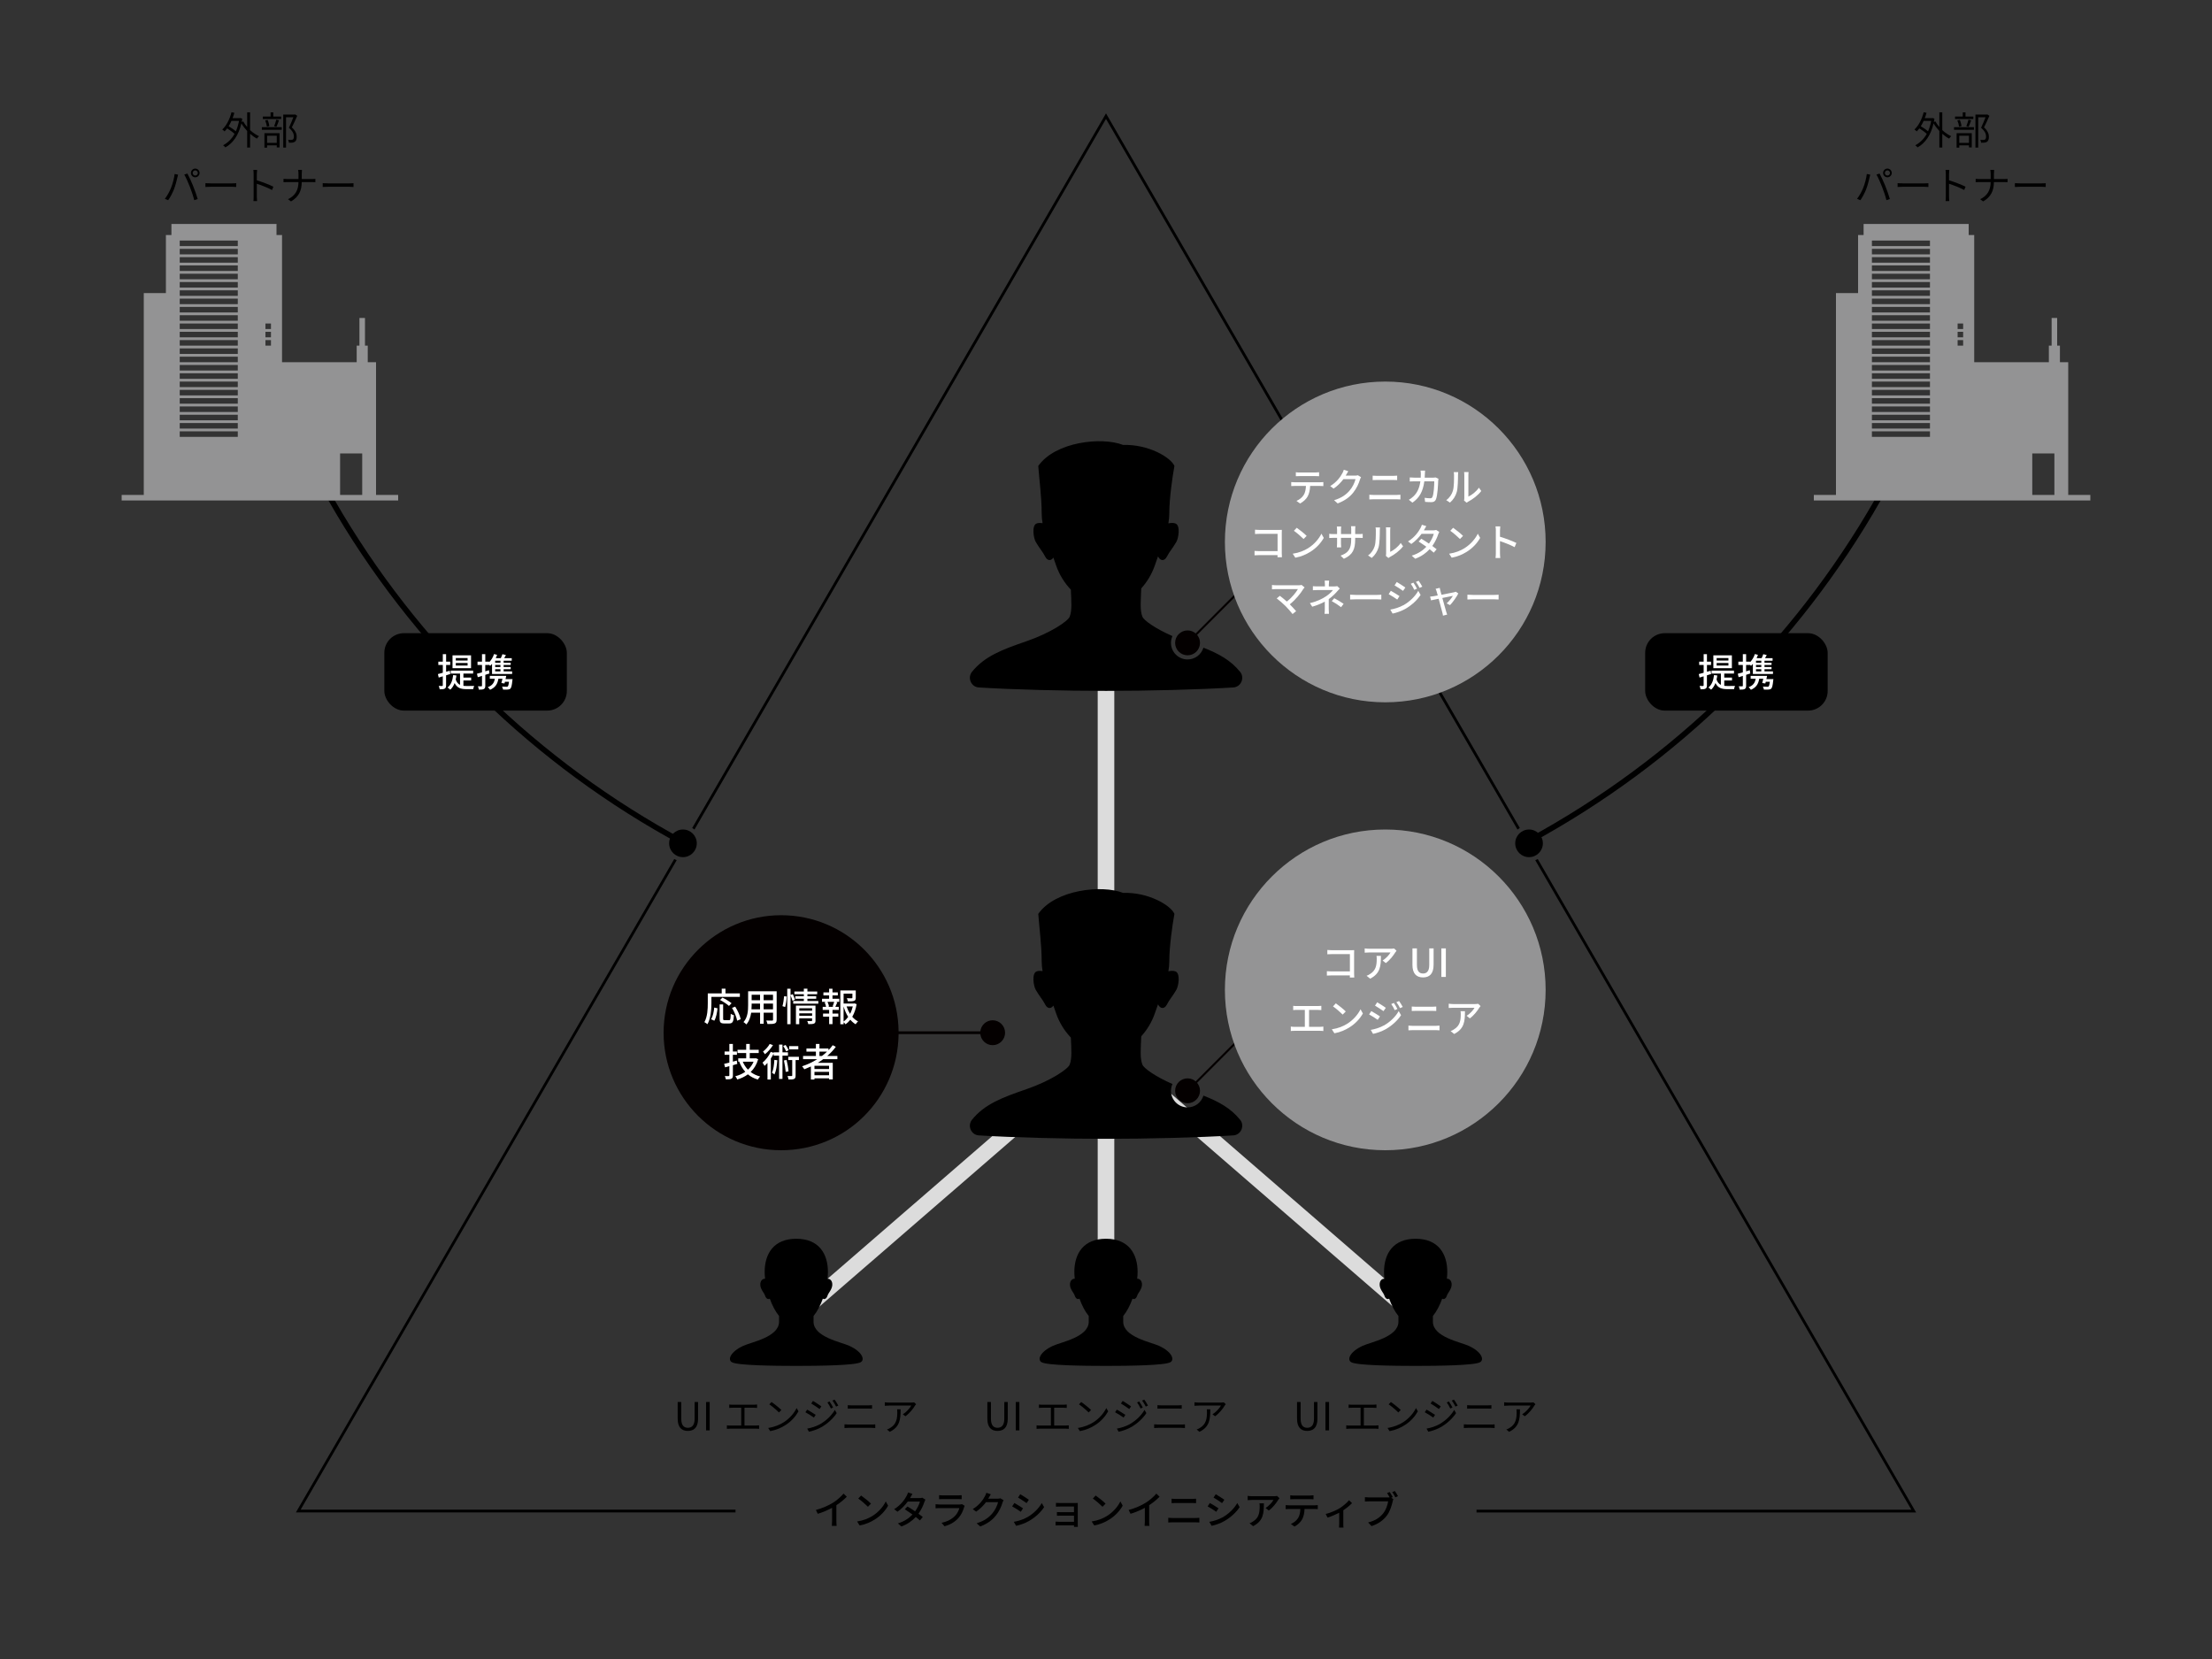 <?xml version="1.0" encoding="UTF-8"?><svg id="a" xmlns="http://www.w3.org/2000/svg" width="800" height="600" viewBox="0 0 800 600"><rect x="0" y="0" width="800" height="600" fill="#333333" stroke="none"/><path d="m359,369c-2.31,0-4.2,1.75-4.45,4h-29.56c-.27-23.24-19.18-42-42.49-42s-42.5,19.03-42.5,42.5,19.03,42.5,42.5,42.5,42.22-18.76,42.49-42h29.56c.25,2.24,2.14,4,4.45,4,2.49,0,4.5-2.02,4.5-4.5s-2.01-4.5-4.5-4.5Z" fill="#040000" stroke-width="0"/><path d="m121.1,181h-2.32c29.96,52.41,74.31,95.86,127.97,124.7l.95-1.76c-52.99-28.47-96.83-71.3-126.6-122.94Z" stroke-width="0"/><path d="m677.88,181c-29.62,51.52-72.58,93.52-125.13,122.12l.96,1.76c53.21-28.96,96.64-71.58,126.46-123.88h-2.3Z" stroke-width="0"/><path d="m244.76,311.09c-.32-.12-.62-.25-.91-.42l-136.84,236.32h159v-1H108.73l136.02-234.91Z" stroke-width="0"/><path d="m556.16,310.68c-.29.16-.6.3-.91.42l136.02,234.91h-157.27v1h159l-136.84-236.32Z" stroke-width="0"/><path d="m549.65,299.44L400,41l-149.65,258.44c.29.17.56.36.82.58L400,43l148.83,257.02c.26-.21.53-.41.82-.58Z" stroke-width="0"/><circle cx="553" cy="305" r="5" stroke-width="0"/><circle cx="247" cy="305" r="5" stroke-width="0"/><rect x="397" y="201.5" width="6" height="263" fill="#dcdcdc" stroke-width="0"/><rect x="453.17" y="353.42" width="5.67" height="148.17" transform="translate(-165.68 492.32) rotate(-49.11)" fill="#dcdcdc" stroke-width="0"/><rect x="269.92" y="424.67" width="148.17" height="5.67" transform="translate(-195.9 329.53) rotate(-40.89)" fill="#dcdcdc" stroke-width="0"/><path d="m357.09,513.08v-6.02h1.3v6.07c0,2.48,1.05,3.25,2.38,3.25s2.45-.77,2.45-3.25v-6.07h1.25v6.02c0,3.31-1.6,4.43-3.7,4.43s-3.68-1.12-3.68-4.43Z" stroke-width="0"/><path d="m367.37,507.05h1.3v10.27h-1.3v-10.27Z" stroke-width="0"/><path d="m385.38,515.57c.42,0,.8-.04,1.16-.08v1.27c-.38-.06-.88-.06-1.16-.06h-9.26c-.38,0-.8.01-1.23.06v-1.27c.42.06.85.08,1.23.08h3.95v-6.44h-3.15c-.27,0-.83.01-1.18.06v-1.23c.36.06.9.08,1.18.08h7.7c.42,0,.85-.04,1.19-.08v1.23c-.35-.04-.8-.06-1.19-.06h-3.36v6.44h4.12Z" stroke-width="0"/><path d="m395.43,514.39c2.16-1.36,3.87-3.43,4.68-5.15l.67,1.19c-.97,1.75-2.59,3.66-4.71,4.97-1.4.9-3.17,1.75-5.51,2.19l-.74-1.15c2.45-.36,4.27-1.22,5.6-2.04Zm-.83-4.44l-.88.88c-.7-.73-2.45-2.23-3.49-2.93l.8-.85c.99.66,2.79,2.12,3.57,2.9Z" stroke-width="0"/><path d="m407,511.7l-.64.98c-.7-.5-2.21-1.48-3.07-1.92l.63-.95c.83.45,2.47,1.46,3.08,1.89Zm1.62,3.35c2.33-1.33,4.17-3.17,5.31-5.14l.67,1.16c-1.22,1.88-3.15,3.68-5.39,5-1.4.83-3.33,1.47-4.64,1.74l-.64-1.13c1.54-.27,3.28-.83,4.69-1.62Zm.45-6.42l-.66.97c-.67-.52-2.2-1.53-3.01-2l.63-.94c.83.46,2.44,1.54,3.04,1.98Zm4.24.41l-.8.36c-.35-.74-.81-1.57-1.27-2.2l.77-.34c.35.5.98,1.51,1.3,2.17Zm1.88-.7l-.8.36c-.38-.74-.87-1.54-1.33-2.17l.78-.34c.38.49.99,1.5,1.34,2.14Z" stroke-width="0"/><path d="m417.42,515.13c.48.04.97.07,1.47.07h8.39c.42,0,.87-.01,1.27-.07v1.34c-.42-.04-.9-.07-1.27-.07h-8.39c-.5,0-.99.04-1.47.07v-1.34Zm1.2-6.93c.45.04.92.07,1.37.07h6.01c.5,0,.99-.03,1.39-.07v1.26c-.39-.03-.92-.04-1.39-.04h-6c-.49,0-.95.01-1.39.04v-1.26Z" stroke-width="0"/><path d="m443.31,507.85c-.1.14-.28.35-.38.5-.56.95-1.89,2.76-3.49,3.87l-.92-.74c1.29-.76,2.61-2.27,3.05-3.14h-7.97c-.52,0-1.04.03-1.6.08v-1.26c.49.06,1.08.11,1.6.11h8.04c.27,0,.77-.04.98-.08l.69.66Zm-5.59,1.85c0,3.8-.34,6.36-3.91,8.14l-1.02-.84c.38-.13.85-.35,1.25-.62,2.17-1.33,2.48-3.33,2.48-5.67,0-.34-.01-.64-.06-1.01h1.26Z" stroke-width="0"/><path d="m245.09,513.08v-6.02h1.3v6.07c0,2.48,1.05,3.25,2.38,3.25s2.45-.77,2.45-3.25v-6.07h1.25v6.02c0,3.31-1.6,4.43-3.7,4.43s-3.68-1.12-3.68-4.43Z" stroke-width="0"/><path d="m255.37,507.05h1.3v10.27h-1.3v-10.27Z" stroke-width="0"/><path d="m273.38,515.57c.42,0,.8-.04,1.16-.08v1.27c-.38-.06-.88-.06-1.16-.06h-9.26c-.38,0-.8.01-1.23.06v-1.27c.42.06.85.08,1.23.08h3.95v-6.44h-3.15c-.27,0-.83.01-1.18.06v-1.23c.36.06.9.08,1.18.08h7.7c.42,0,.85-.04,1.19-.08v1.23c-.35-.04-.8-.06-1.19-.06h-3.36v6.44h4.12Z" stroke-width="0"/><path d="m283.43,514.39c2.16-1.36,3.87-3.43,4.68-5.15l.67,1.19c-.97,1.75-2.59,3.66-4.71,4.97-1.4.9-3.17,1.75-5.51,2.19l-.74-1.15c2.45-.36,4.27-1.22,5.6-2.04Zm-.83-4.44l-.88.88c-.7-.73-2.45-2.23-3.49-2.93l.8-.85c.99.66,2.79,2.12,3.57,2.9Z" stroke-width="0"/><path d="m295,511.7l-.64.98c-.7-.5-2.21-1.48-3.07-1.92l.63-.95c.83.45,2.47,1.46,3.08,1.89Zm1.62,3.35c2.33-1.33,4.17-3.17,5.31-5.14l.67,1.16c-1.22,1.88-3.15,3.68-5.39,5-1.4.83-3.33,1.47-4.64,1.74l-.64-1.13c1.54-.27,3.28-.83,4.69-1.62Zm.45-6.42l-.66.97c-.67-.52-2.2-1.53-3.01-2l.63-.94c.83.46,2.44,1.54,3.04,1.98Zm4.24.41l-.8.36c-.35-.74-.81-1.57-1.27-2.2l.77-.34c.35.5.98,1.51,1.3,2.17Zm1.88-.7l-.8.36c-.38-.74-.87-1.54-1.33-2.17l.78-.34c.38.49.99,1.5,1.34,2.14Z" stroke-width="0"/><path d="m305.42,515.13c.48.04.97.07,1.47.07h8.39c.42,0,.87-.01,1.27-.07v1.34c-.42-.04-.9-.07-1.27-.07h-8.39c-.5,0-.99.04-1.47.07v-1.34Zm1.2-6.93c.45.04.92.07,1.37.07h6.01c.5,0,.99-.03,1.39-.07v1.26c-.39-.03-.92-.04-1.39-.04h-6c-.49,0-.95.01-1.39.04v-1.26Z" stroke-width="0"/><path d="m331.31,507.85c-.1.14-.28.35-.38.5-.56.95-1.89,2.76-3.49,3.87l-.92-.74c1.29-.76,2.61-2.27,3.05-3.14h-7.97c-.52,0-1.04.03-1.6.08v-1.26c.49.06,1.08.11,1.6.11h8.04c.27,0,.77-.04.98-.08l.69.66Zm-5.59,1.85c0,3.8-.34,6.36-3.91,8.14l-1.02-.84c.38-.13.85-.35,1.25-.62,2.17-1.33,2.48-3.33,2.48-5.67,0-.34-.01-.64-.06-1.01h1.26Z" stroke-width="0"/><path d="m469.09,513.08v-6.02h1.3v6.07c0,2.48,1.05,3.25,2.38,3.25s2.45-.77,2.45-3.25v-6.07h1.25v6.02c0,3.31-1.6,4.43-3.7,4.43s-3.68-1.12-3.68-4.43Z" stroke-width="0"/><path d="m479.37,507.05h1.3v10.27h-1.3v-10.27Z" stroke-width="0"/><path d="m497.38,515.57c.42,0,.8-.04,1.16-.08v1.27c-.38-.06-.88-.06-1.16-.06h-9.26c-.38,0-.8.01-1.23.06v-1.27c.42.06.85.08,1.23.08h3.95v-6.44h-3.15c-.27,0-.83.01-1.18.06v-1.23c.36.06.9.08,1.18.08h7.7c.42,0,.85-.04,1.19-.08v1.23c-.35-.04-.8-.06-1.19-.06h-3.36v6.44h4.12Z" stroke-width="0"/><path d="m507.43,514.39c2.16-1.36,3.87-3.43,4.68-5.15l.67,1.19c-.97,1.75-2.59,3.66-4.71,4.97-1.4.9-3.17,1.75-5.51,2.19l-.74-1.15c2.45-.36,4.27-1.22,5.6-2.04Zm-.83-4.44l-.88.88c-.7-.73-2.45-2.23-3.49-2.93l.8-.85c.99.66,2.79,2.12,3.57,2.9Z" stroke-width="0"/><path d="m519,511.7l-.64.98c-.7-.5-2.21-1.48-3.07-1.92l.63-.95c.83.45,2.47,1.46,3.08,1.89Zm1.62,3.35c2.33-1.33,4.17-3.17,5.31-5.14l.67,1.16c-1.22,1.88-3.15,3.68-5.39,5-1.4.83-3.33,1.47-4.64,1.74l-.64-1.13c1.54-.27,3.28-.83,4.69-1.62Zm.45-6.42l-.66.97c-.67-.52-2.2-1.53-3.01-2l.63-.94c.83.46,2.44,1.54,3.04,1.98Zm4.24.41l-.8.36c-.35-.74-.81-1.57-1.27-2.2l.77-.34c.35.5.98,1.51,1.3,2.17Zm1.88-.7l-.8.36c-.38-.74-.87-1.54-1.33-2.17l.78-.34c.38.49.99,1.5,1.34,2.14Z" stroke-width="0"/><path d="m529.42,515.13c.48.04.97.07,1.47.07h8.39c.42,0,.87-.01,1.27-.07v1.34c-.42-.04-.9-.07-1.27-.07h-8.39c-.5,0-.99.04-1.47.07v-1.34Zm1.2-6.93c.45.04.92.07,1.37.07h6.01c.5,0,.99-.03,1.39-.07v1.26c-.39-.03-.92-.04-1.39-.04h-6c-.49,0-.95.01-1.39.04v-1.26Z" stroke-width="0"/><path d="m555.31,507.85c-.1.14-.28.35-.38.5-.56.95-1.89,2.76-3.49,3.87l-.92-.74c1.29-.76,2.61-2.27,3.05-3.14h-7.97c-.52,0-1.04.03-1.6.08v-1.26c.49.06,1.08.11,1.6.11h8.04c.27,0,.77-.04.98-.08l.69.66Zm-5.59,1.85c0,3.8-.34,6.36-3.91,8.14l-1.02-.84c.38-.13.85-.35,1.25-.62,2.17-1.33,2.48-3.33,2.48-5.67,0-.34-.01-.64-.06-1.01h1.26Z" stroke-width="0"/><path d="m419.23,486.76c-3.02-1.39-13-3.19-13-8.75v-2.05c1.4-1.73,2.51-3.94,3.35-6.27.92.43,1.49-.35,1.78-1.29.24-.77,1.6-2.11,1.65-3.72.05-1.47-.8-2.24-1.73-2.21.1-.87.15-1.7.15-2.45,0-6.63-3.31-12.01-11.44-12.01s-11.44,5.38-11.44,12.01c0,.75.06,1.58.15,2.45-.93-.03-1.78.74-1.73,2.21.05,1.61,1.41,2.96,1.65,3.72.29.94.87,1.72,1.79,1.29.84,2.33,1.95,4.54,3.35,6.27v2.05c0,5.56-9.98,7.35-13,8.75-4.54,2.1-5.7,4.95-4.08,5.9,1.98,1.17,15.24,1.34,23.31,1.34s21.32-.17,23.31-1.34c1.62-.95.46-3.81-4.08-5.9Z" stroke-width="0"/><path d="m307.23,486.76c-3.02-1.39-13-3.19-13-8.75v-2.05c1.4-1.73,2.51-3.94,3.35-6.27.92.43,1.49-.35,1.78-1.29.24-.77,1.6-2.11,1.65-3.72.05-1.47-.8-2.24-1.73-2.21.1-.87.15-1.7.15-2.45,0-6.63-3.31-12.01-11.44-12.01s-11.44,5.38-11.44,12.01c0,.75.06,1.58.15,2.45-.93-.03-1.78.74-1.73,2.21.05,1.61,1.41,2.96,1.65,3.72.29.94.87,1.72,1.79,1.29.84,2.33,1.95,4.54,3.35,6.27v2.05c0,5.56-9.98,7.35-13,8.75-4.54,2.1-5.7,4.95-4.08,5.9,1.98,1.17,15.24,1.34,23.31,1.34s21.32-.17,23.31-1.34c1.62-.95.46-3.81-4.08-5.9Z" stroke-width="0"/><path d="m531.23,486.76c-3.02-1.39-13-3.19-13-8.75v-2.05c1.4-1.73,2.51-3.94,3.35-6.27.92.43,1.49-.35,1.78-1.29.24-.77,1.6-2.11,1.65-3.72.05-1.47-.8-2.24-1.73-2.21.1-.87.15-1.7.15-2.45,0-6.63-3.31-12.01-11.44-12.01s-11.44,5.38-11.44,12.01c0,.75.06,1.58.15,2.45-.93-.03-1.78.74-1.73,2.21.05,1.61,1.41,2.96,1.65,3.72.29.94.87,1.72,1.79,1.29.84,2.33,1.95,4.54,3.35,6.27v2.05c0,5.56-9.98,7.35-13,8.75-4.54,2.1-5.7,4.95-4.08,5.9,1.98,1.17,15.24,1.34,23.31,1.34s21.32-.17,23.31-1.34c1.62-.95.46-3.81-4.08-5.9Z" stroke-width="0"/><circle cx="429.5" cy="394.5" r="4.5" fill="#040000" stroke-width="0"/><path d="m448.48,404.96c-3.34-4.14-7.68-6.54-13.24-8.72-.75,2.46-3.04,4.26-5.74,4.26-3.31,0-6-2.69-6-6,0-.87.19-1.7.53-2.45-6.17-2.69-10.35-5.7-10.86-7-.95-2.4-.59-5.75-.42-10.25,2.04-2.28,3.8-5.06,4.92-8.33.39-1.15.77-2.22,1.14-3.24.86,1.78,2.36,1.7,3.17.15,1.05-2.02,1.91-2.76,3.45-5.37.83-1.41,1.54-6-.31-6.69-.69-.26-1.56-.25-2.56-.04.21-1.2.33-2.38.33-3.6,0-5.37,1.15-13.36,1.86-17.16-1.37-3.16-9.5-7.9-18.57-7.6-7.66-3-24.49-1.21-30.68,7.6.35,4.78,1.24,11.4,1.24,17.16,0,1.2.12,2.36.32,3.54-.82-.13-1.56-.12-2.15.1-1.84.69-1.13,5.29-.31,6.69,1.54,2.61,2.4,3.35,3.45,5.37.73,1.42,2.05,1.6,2.92.29.32.89.64,1.82.98,2.81,1.19,3.49,3.12,6.42,5.34,8.78.17,4.27.48,7.48-.44,9.8-.64,1.61-6.92,5.86-15.64,8.86-8.77,3.01-15.14,5.43-19.67,11.04-1.76,2.18-.32,5.5,2.46,5.67,12.48.78,31.08,1.24,46.02,1.24s33.54-.46,46.02-1.24c2.79-.17,4.23-3.49,2.46-5.67Z" stroke-width="0"/><path d="m448.48,242.96c-3.34-4.14-7.68-6.54-13.24-8.72-.75,2.46-3.04,4.26-5.74,4.26-3.31,0-6-2.69-6-6,0-.87.19-1.7.53-2.45-6.17-2.69-10.35-5.7-10.86-7-.95-2.4-.59-5.75-.42-10.25,2.04-2.28,3.8-5.06,4.92-8.33.39-1.15.77-2.22,1.14-3.24.86,1.78,2.36,1.7,3.17.15,1.05-2.02,1.91-2.76,3.45-5.37.83-1.41,1.54-6-.31-6.69-.69-.26-1.56-.25-2.56-.04.21-1.2.33-2.38.33-3.6,0-5.37,1.15-13.36,1.86-17.16-1.37-3.16-9.5-7.9-18.57-7.6-7.66-3-24.49-1.21-30.68,7.6.35,4.78,1.24,11.4,1.24,17.16,0,1.2.12,2.36.32,3.54-.82-.13-1.56-.12-2.15.1-1.84.69-1.13,5.29-.31,6.69,1.54,2.61,2.4,3.35,3.45,5.37.73,1.42,2.05,1.6,2.92.29.32.89.64,1.82.98,2.81,1.19,3.49,3.12,6.42,5.34,8.78.17,4.27.48,7.48-.44,9.8-.64,1.61-6.92,5.86-15.64,8.86-8.77,3.01-15.14,5.43-19.67,11.04-1.76,2.18-.32,5.5,2.46,5.67,12.48.78,31.08,1.24,46.02,1.24s33.54-.46,46.02-1.24c2.79-.17,4.23-3.49,2.46-5.67Z" stroke-width="0"/><rect x="422.79" y="379.62" width="42.43" height=".75" transform="translate(-138.61 425.79) rotate(-45.05)" fill="#040000" stroke-width="0"/><path d="m257.29,362.83c0,2.18-.21,5.43-1.43,7.58-.24-.21-.81-.6-1.11-.74,1.13-1.99,1.23-4.83,1.23-6.84v-3.56h5.04v-1.71h1.36v1.71h5.2v1.26h-10.29v2.3Zm-.11,5.8c.66-1.08.99-2.73,1.13-4.23l1.19.27c-.17,1.53-.49,3.38-1.16,4.48l-1.16-.52Zm6.46.35c.5,0,.57-.35.64-2.33.27.21.81.43,1.15.53-.13,2.33-.46,2.97-1.7,2.97h-1.82c-1.32,0-1.65-.42-1.65-1.75v-5.14h1.27v5.14c0,.49.1.57.57.57h1.53Zm.01-5.17c-.67-.63-2.1-1.57-3.24-2.16l.88-.85c1.11.53,2.55,1.4,3.29,2.04l-.94.97Zm2.25.25c.9,1.43,1.75,3.29,1.98,4.55l-1.28.53c-.2-1.23-.98-3.15-1.85-4.62l1.15-.46Z" fill="#fff" stroke-width="0"/><path d="m280.88,368.79c0,.76-.18,1.15-.69,1.34-.52.21-1.33.24-2.62.22-.06-.35-.27-.92-.43-1.26.9.04,1.82.03,2.09.03.25,0,.35-.08.35-.35v-2.51h-3.39v4.01h-1.3v-4.01h-3.22c-.22,1.54-.73,3.11-1.75,4.24-.2-.25-.73-.7-1.02-.85,1.53-1.69,1.67-4.17,1.67-6.15v-4.99h10.32v10.27Zm-6-3.75v-2.07h-3.04v.56c0,.48-.01.99-.06,1.51h3.1Zm-3.04-5.27v1.97h3.04v-1.97h-3.04Zm7.73,0h-3.39v1.97h3.39v-1.97Zm0,5.27v-2.07h-3.39v2.07h3.39Z" fill="#fff" stroke-width="0"/><path d="m282.98,363.89c.29-.95.52-2.51.6-3.6l.94.11c-.04,1.11-.27,2.75-.56,3.8l-.98-.31Zm3.64-1.95c-.14-.49-.43-1.32-.71-1.96v10.44h-1.19v-12.83h1.19v2.28l.81-.32c.28.63.64,1.46.79,1.98l-.88.42Zm9.34.08v.97h-9.08v-.97h3.84v-.81h-3.08v-.91h3.08v-.73h-3.42v-.97h3.42v-1.04h1.29v1.04h3.54v.97h-3.54v.73h3.18v.91h-3.18v.81h3.95Zm-1.02,7.06c0,.59-.13.92-.55,1.11-.43.18-1.09.2-2.06.2-.06-.32-.22-.81-.38-1.12.64.04,1.32.03,1.5.03.2-.01.25-.07.25-.24v-.76h-4.64v2.12h-1.2v-6.74h7.07v5.41Zm-5.87-4.43v.87h4.64v-.87h-4.64Zm4.64,2.7v-.87h-4.64v.87h4.64Z" fill="#fff" stroke-width="0"/><path d="m301.08,361.22h2.45v1.11h-1.3l.6.15c-.24.59-.49,1.21-.71,1.65h1.25v1.12h-2.28v1.32h2.1v1.11h-2.1v2.7h-1.22v-2.7h-2.2v-1.11h2.2v-1.32h-2.33v-1.12h1.22c-.07-.48-.28-1.13-.53-1.65l.57-.15h-1.5v-1.11h2.56v-1.22h-2.06v-1.09h2.06v-1.32h1.22v1.32h1.93v1.09h-1.93v1.22Zm.03,2.79c.2-.48.45-1.18.59-1.68h-2.42c.25.55.49,1.23.55,1.68l-.46.13h2.23l-.48-.13Zm8.7-.85c-.28,1.67-.81,3.24-1.58,4.57.6.7,1.3,1.27,2.09,1.67-.28.24-.67.71-.87,1.04-.71-.42-1.36-.98-1.93-1.65-.49.64-1.06,1.2-1.71,1.67-.17-.24-.45-.55-.71-.76v.74h-1.18v-12.24h5.58v2.65c0,.6-.13.94-.62,1.12-.46.18-1.18.18-2.23.18-.06-.34-.22-.81-.39-1.12.8.03,1.54.03,1.75.01.21-.01.27-.06.27-.21v-1.48h-3.18v3.59h3.71l.21-.06.8.29Zm-4.72,6.29c.64-.45,1.19-1.02,1.67-1.68-.71-1.11-1.26-2.4-1.67-3.78v5.46Zm1.09-5.46c.31.95.73,1.86,1.25,2.69.45-.84.77-1.75,1-2.69h-2.24Z" fill="#fff" stroke-width="0"/><path d="m266.66,384.78c-.53.15-1.06.31-1.6.46v3.68c0,.67-.14,1.02-.55,1.22s-1.04.24-1.99.22c-.06-.31-.22-.85-.39-1.18.62.01,1.2.01,1.37,0,.2,0,.28-.07.28-.27v-3.32c-.55.15-1.05.29-1.54.42l-.34-1.25c.53-.13,1.18-.28,1.88-.45v-2.82h-1.72v-1.21h1.72v-2.73h1.27v2.73h1.47v1.21h-1.47v2.46l1.43-.38.17,1.18Zm7.55-1.71c-.56,1.93-1.5,3.46-2.73,4.64.97.73,2.12,1.28,3.45,1.62-.29.25-.66.77-.84,1.11-1.4-.41-2.61-1.05-3.61-1.89-1.13.84-2.44,1.46-3.84,1.86-.14-.34-.46-.9-.7-1.18,1.3-.32,2.54-.85,3.6-1.6-.91-1.01-1.64-2.21-2.17-3.61l.18-.06h-.56v-1.19h2.88v-1.92h-3.14v-1.19h3.14v-2.1h1.29v2.1h3.24v1.19h-3.24v1.92h1.99l.22-.04.84.34Zm-5.58.9c.45,1.11,1.08,2.06,1.88,2.89.87-.8,1.58-1.77,2.04-2.89h-3.92Z" fill="#fff" stroke-width="0"/><path d="m282.99,381.78v8.43h-1.22v-8.43h-1.97v-.74c-.29.6-.64,1.2-1.02,1.78v7.61h-1.21v-6.02c-.35.39-.7.77-1.06,1.08-.13-.25-.5-.88-.73-1.16,1.15-.94,2.28-2.41,2.96-3.91l1.06.35v-.18h1.97v-2.8h1.22v2.8h1.99v1.2h-1.99Zm-3.43-3.8c-.71,1.18-1.85,2.46-2.9,3.29-.17-.27-.5-.73-.7-.98.92-.69,1.93-1.81,2.41-2.73l1.19.42Zm1.57,5.48c-.15,1.96-.43,3.87-1.04,5.14-.17-.17-.64-.48-.88-.62.53-1.15.74-2.91.85-4.66l1.06.14Zm3.18-3.22c-.17-.52-.63-1.33-1.04-1.93l.85-.39c.43.59.9,1.37,1.09,1.89l-.91.43Zm.17,3.11c.34,1.32.62,2.98.7,4.13l-1.02.18c-.07-1.11-.36-2.83-.64-4.13l.97-.18Zm4.45.03h-1.19v5.58c0,.64-.1,1.02-.53,1.25-.43.2-1.08.21-2.03.21-.04-.35-.21-.88-.36-1.26.66.03,1.26.03,1.46.01.18,0,.24-.06.24-.24v-5.55h-1.43v-1.18h3.85v1.18Zm-.21-3.87h-3.31v-1.16h3.31v1.16Z" fill="#fff" stroke-width="0"/><path d="m297.71,383.07c-.63.48-1.29.9-1.96,1.32h5.43v5.98h-1.34v-.38h-5.28v.43h-1.29v-4.71c-.78.36-1.58.7-2.38,1.01-.15-.29-.56-.81-.8-1.08,1.93-.64,3.8-1.51,5.48-2.58h-5.13v-1.16h4.64v-1.57h-3.42v-1.13h3.42v-1.64h1.29v1.64h3.26v.62c.56-.57,1.08-1.18,1.53-1.81l1.12.59c-.88,1.21-1.93,2.3-3.1,3.31h3.67v1.16h-5.14Zm2.13,2.39h-5.28v1.16h5.28v-1.16Zm0,3.42v-1.23h-5.28v1.23h5.28Zm-2.56-6.98c.66-.49,1.26-1.02,1.83-1.57h-2.75v1.57h.91Z" fill="#fff" stroke-width="0"/><path d="m301.19,543.52c1.46-.9,2.94-2.2,3.89-3.33l1.18,1.12c-1.06,1.08-2.38,2.16-3.77,3.07v5.81c0,.57.03,1.34.1,1.65h-1.74c.04-.31.08-1.08.08-1.65v-4.87c-1.47.8-3.32,1.61-5.17,2.17l-.69-1.39c2.45-.66,4.55-1.61,6.11-2.58Z" stroke-width="0"/><path d="m315.49,548.29c2.25-1.39,4.01-3.49,4.86-5.28l.85,1.53c-1.01,1.82-2.73,3.73-4.92,5.07-1.42.87-3.19,1.7-5.37,2.09l-.94-1.44c2.34-.35,4.16-1.13,5.5-1.96Zm-.48-4.48l-1.11,1.13c-.73-.74-2.46-2.27-3.5-2.97l1.02-1.09c.98.66,2.8,2.12,3.59,2.93Z" stroke-width="0"/><path d="m329.28,541.53c-.06.1-.1.18-.15.28h3.38c.39,0,.79-.06,1.05-.15l1.13.7c-.13.24-.28.59-.38.87-.39,1.22-1.12,2.8-2.14,4.23.59.42,1.13.84,1.57,1.19l-1.04,1.23c-.39-.36-.92-.8-1.5-1.26-1.25,1.36-2.91,2.59-5.2,3.46l-1.27-1.12c2.39-.73,4.09-1.95,5.29-3.22-.97-.7-1.98-1.39-2.79-1.91l.97-.99c.84.49,1.82,1.12,2.76,1.76.83-1.13,1.48-2.51,1.75-3.53h-4.43c-.92,1.27-2.2,2.63-3.7,3.67l-1.19-.92c2.42-1.5,3.81-3.53,4.48-4.78.17-.29.42-.85.53-1.26l1.6.5c-.28.42-.57.97-.73,1.25Z" stroke-width="0"/><path d="m348.68,545.1c-.39,1.36-1.02,2.77-2.06,3.92-1.44,1.6-3.22,2.48-5.01,2.98l-1.09-1.26c2.04-.42,3.75-1.33,4.9-2.52.8-.83,1.3-1.88,1.55-2.8h-7.13c-.34,0-.95.01-1.48.06v-1.46c.55.06,1.08.1,1.48.1h7.17c.38,0,.71-.06.9-.13l1,.62c-.08.15-.2.36-.22.49Zm-7.7-4.27h5.45c.45,0,1.02-.03,1.37-.07v1.44c-.35-.03-.91-.04-1.39-.04h-5.43c-.45,0-.95.01-1.34.04v-1.44c.36.04.88.07,1.34.07Z" stroke-width="0"/><path d="m357.6,541.67c-.06.11-.13.24-.2.35h3.36c.39,0,.78-.04,1.05-.14l1.15.7c-.14.22-.29.58-.39.85-.38,1.34-1.2,3.22-2.46,4.76-1.29,1.6-2.98,2.87-5.6,3.88l-1.3-1.16c2.7-.81,4.37-2.04,5.62-3.5,1.04-1.19,1.88-2.96,2.13-4.13h-4.37c-.9,1.2-2.09,2.45-3.56,3.43l-1.23-.92c2.44-1.46,3.74-3.4,4.4-4.64.17-.28.41-.85.52-1.26l1.62.53c-.28.42-.57.97-.73,1.25Z" stroke-width="0"/><path d="m369.99,545.51l-.81,1.25c-.74-.53-2.23-1.49-3.12-1.96l.8-1.21c.88.46,2.48,1.46,3.14,1.92Zm1.42,3.29c2.34-1.33,4.23-3.21,5.36-5.2l.85,1.48c-1.26,1.91-3.21,3.7-5.48,5.01-1.42.83-3.38,1.5-4.65,1.74l-.83-1.44c1.55-.27,3.26-.78,4.73-1.6Zm.69-6.39l-.83,1.21c-.71-.52-2.21-1.51-3.08-2l.8-1.21c.87.49,2.45,1.53,3.11,2Z" stroke-width="0"/><path d="m383.48,543.59h5.37c.32,0,.76-.01.95-.01-.01.17-.01.53-.01.81v6.99c0,.22.01.62.03.84h-1.4c.01-.13.01-.34.01-.56h-5.49c-.42,0-.94.03-1.18.04v-1.39c.24.03.69.06,1.18.06h5.49v-2.21h-4.79c-.5,0-1.08,0-1.39.03v-1.33c.32.01.88.04,1.37.04h4.8v-2.04h-4.95c-.43,0-1.27.03-1.57.04v-1.36c.32.04,1.13.06,1.57.06Z" stroke-width="0"/><path d="m400.33,548.29c2.25-1.39,4.01-3.49,4.86-5.28l.85,1.53c-1.01,1.82-2.73,3.73-4.92,5.07-1.42.87-3.19,1.7-5.37,2.09l-.94-1.44c2.34-.35,4.16-1.13,5.5-1.96Zm-.48-4.48l-1.11,1.13c-.73-.74-2.46-2.27-3.5-2.97l1.02-1.09c.98.66,2.8,2.12,3.59,2.93Z" stroke-width="0"/><path d="m414.31,543.52c1.46-.9,2.94-2.2,3.89-3.33l1.18,1.12c-1.06,1.08-2.38,2.16-3.77,3.07v5.81c0,.57.03,1.34.1,1.65h-1.74c.04-.31.08-1.08.08-1.65v-4.87c-1.47.8-3.32,1.61-5.17,2.17l-.69-1.39c2.45-.66,4.55-1.61,6.11-2.58Z" stroke-width="0"/><path d="m424.12,549.01h8.24c.45,0,.95-.03,1.4-.08v1.7c-.46-.04-1.01-.07-1.4-.07h-8.24c-.52,0-1.09.03-1.6.07v-1.7c.52.04,1.08.08,1.6.08Zm1.09-6.91h5.91c.53,0,1.08-.03,1.46-.07v1.6c-.39-.03-.98-.04-1.46-.04h-5.9c-.5,0-1.05.01-1.5.04v-1.6c.46.04,1.02.07,1.48.07Z" stroke-width="0"/><path d="m440.69,545.51l-.81,1.25c-.74-.53-2.23-1.49-3.12-1.96l.8-1.21c.88.46,2.48,1.46,3.14,1.92Zm1.42,3.29c2.34-1.33,4.23-3.21,5.37-5.2l.85,1.48c-1.26,1.91-3.21,3.7-5.48,5.01-1.41.83-3.38,1.5-4.65,1.74l-.83-1.44c1.55-.27,3.26-.78,4.73-1.6Zm.69-6.39l-.83,1.21c-.71-.52-2.21-1.51-3.08-2l.8-1.21c.87.49,2.45,1.53,3.11,2Z" stroke-width="0"/><path d="m462.29,542.44c-.6,1.02-1.93,2.8-3.43,3.87l-1.16-.94c1.23-.71,2.45-2.1,2.86-2.9h-7.68c-.56,0-1.05.04-1.65.08v-1.55c.52.07,1.09.13,1.65.13h7.83c.31,0,.94-.04,1.16-.1l.88.83c-.13.15-.35.42-.46.59Zm-9.09,9.51l-1.29-1.05c.41-.14.9-.36,1.34-.69,2-1.29,2.33-3.05,2.33-5.38,0-.38-.01-.71-.08-1.12h1.6c0,3.66-.21,6.35-3.89,8.24Z" stroke-width="0"/><path d="m466.25,544.42h9.16c.29,0,.83-.03,1.18-.07v1.44c-.32-.03-.81-.04-1.18-.04h-3.6c-.06,1.49-.34,2.72-.87,3.74-.5.95-1.57,1.99-2.79,2.61l-1.29-.94c1.04-.43,2.03-1.23,2.59-2.09.6-.94.78-2.06.84-3.32h-4.05c-.42,0-.9.01-1.27.04v-1.44c.39.04.84.07,1.27.07Zm1.74-3.53h5.66c.43,0,.95-.04,1.4-.1v1.44c-.45-.03-.97-.04-1.4-.04h-5.64c-.46,0-.98.01-1.37.04v-1.44c.42.06.91.1,1.36.1Z" stroke-width="0"/><path d="m484.49,545.48c1.33-.83,2.67-2.02,3.4-2.91l1.09,1.06c-.7.74-1.91,1.75-3.15,2.58v4.92c0,.45.01,1.11.07,1.34h-1.62c.03-.24.06-.9.06-1.34v-4.03c-1.21.63-2.82,1.32-4.22,1.76l-.67-1.32c1.83-.42,3.91-1.37,5.04-2.06Z" stroke-width="0"/><path d="m503.69,541.46l-.53.22.77.5c-.11.22-.18.53-.25.81-.31,1.43-.97,3.64-2.1,5.14-1.27,1.65-3.03,3-5.56,3.8l-1.21-1.32c2.75-.67,4.31-1.88,5.48-3.33.97-1.23,1.57-3.03,1.75-4.3h-6.89c-.59,0-1.15.03-1.51.06v-1.57c.41.04,1.06.1,1.53.1h6.78c.18,0,.41,0,.63-.03-.27-.52-.63-1.11-.92-1.55l.94-.38c.35.5.83,1.32,1.11,1.85Zm1.91-.36l-.95.42c-.31-.57-.74-1.39-1.13-1.88l.95-.39c.34.49.85,1.33,1.13,1.85Z" stroke-width="0"/><circle cx="501" cy="358" r="58" fill="#949495" stroke-width="0"/><path d="m481.68,343.66h6.96c.38,0,.87-.01,1.12-.03-.01.31-.03.81-.03,1.18v7.24c0,.49.03,1.18.06,1.48h-1.6c0-.2.01-.46.01-.76h-6.64c-.57,0-1.27.03-1.68.06v-1.58c.41.03,1.02.07,1.62.07h6.71v-6.25h-6.54c-.55,0-1.26.03-1.62.06v-1.55c.49.04,1.16.08,1.62.08Z" fill="#fff" stroke-width="0"/><path d="m504.62,344.44c-.6,1.02-1.93,2.8-3.43,3.87l-1.16-.94c1.23-.71,2.45-2.1,2.86-2.9h-7.68c-.56,0-1.05.04-1.65.08v-1.55c.52.07,1.09.13,1.65.13h7.83c.31,0,.94-.04,1.16-.1l.88.83c-.13.15-.35.42-.46.59Zm-9.09,9.51l-1.29-1.05c.41-.14.9-.36,1.34-.69,2-1.29,2.33-3.05,2.33-5.38,0-.38-.01-.71-.08-1.12h1.6c0,3.66-.21,6.35-3.89,8.24Z" fill="#fff" stroke-width="0"/><path d="m510.83,348.89v-5.9h1.62v6.01c0,2.33.92,3.08,2.21,3.08s2.25-.76,2.25-3.08v-6.01h1.57v5.9c0,3.36-1.54,4.61-3.82,4.61s-3.84-1.25-3.84-4.61Z" fill="#fff" stroke-width="0"/><path d="m521.29,343h1.62v10.32h-1.62v-10.32Z" fill="#fff" stroke-width="0"/><path d="m468.96,363.85h7.66c.43,0,.88-.03,1.26-.08v1.54c-.39-.04-.85-.06-1.26-.06h-3.18v6.12h3.95c.45,0,.85-.06,1.22-.1v1.61c-.38-.06-.92-.07-1.22-.07h-9.25c-.41,0-.85.01-1.3.07v-1.61c.42.07.9.1,1.3.1h3.77v-6.12h-2.96c-.31,0-.88.01-1.25.06v-1.54c.36.06.92.08,1.25.08Z" fill="#fff" stroke-width="0"/><path d="m487.19,370.29c2.25-1.39,4.01-3.49,4.86-5.28l.85,1.53c-1.01,1.82-2.73,3.73-4.92,5.07-1.42.87-3.19,1.7-5.37,2.09l-.94-1.44c2.34-.35,4.16-1.13,5.5-1.96Zm-.48-4.48l-1.11,1.13c-.73-.74-2.46-2.27-3.5-2.97l1.02-1.09c.98.66,2.8,2.12,3.59,2.93Z" fill="#fff" stroke-width="0"/><path d="m499.08,367.59l-.81,1.25c-.73-.53-2.23-1.48-3.11-1.96l.78-1.21c.88.48,2.48,1.46,3.14,1.92Zm1.42,3.29c2.34-1.33,4.24-3.21,5.36-5.2l.85,1.48c-1.26,1.91-3.21,3.7-5.48,5.03-1.42.81-3.38,1.48-4.65,1.72l-.83-1.44c1.55-.27,3.26-.78,4.73-1.6Zm.7-6.39l-.84,1.21c-.71-.52-2.21-1.5-3.07-1.99l.8-1.22c.87.49,2.44,1.53,3.11,2Zm4.2.42l-.98.42c-.36-.8-.77-1.53-1.26-2.2l.95-.41c.38.55.97,1.53,1.29,2.19Zm1.92-.73l-.98.43c-.39-.8-.83-1.5-1.32-2.16l.97-.41c.39.52.98,1.48,1.33,2.13Z" fill="#fff" stroke-width="0"/><path d="m510.98,371.01h8.24c.45,0,.95-.03,1.4-.08v1.7c-.46-.04-1.01-.07-1.4-.07h-8.24c-.52,0-1.09.03-1.6.07v-1.7c.52.04,1.08.08,1.6.08Zm1.09-6.91h5.91c.53,0,1.08-.03,1.46-.07v1.6c-.39-.03-.98-.04-1.46-.04h-5.9c-.5,0-1.05.01-1.5.04v-1.6c.46.04,1.02.07,1.48.07Z" fill="#fff" stroke-width="0"/><path d="m535.01,364.44c-.6,1.02-1.93,2.8-3.43,3.87l-1.16-.94c1.23-.71,2.45-2.1,2.86-2.9h-7.68c-.56,0-1.05.04-1.65.08v-1.55c.52.07,1.09.13,1.65.13h7.83c.31,0,.94-.04,1.16-.1l.88.83c-.13.15-.35.42-.46.59Zm-9.09,9.51l-1.29-1.05c.41-.14.9-.36,1.34-.69,2-1.29,2.33-3.05,2.33-5.38,0-.38-.01-.71-.08-1.12h1.6c0,3.66-.21,6.35-3.89,8.24Z" fill="#fff" stroke-width="0"/><circle cx="429.5" cy="232.5" r="4.5" fill="#040000" stroke-width="0"/><rect x="422.79" y="217.62" width="42.43" height=".75" transform="translate(-23.96 378.24) rotate(-45.05)" fill="#040000" stroke-width="0"/><circle cx="501" cy="196" r="58" fill="#949495" stroke-width="0"/><path d="m468.27,174.42h9.16c.29,0,.83-.03,1.18-.07v1.44c-.32-.03-.81-.04-1.18-.04h-3.6c-.06,1.49-.34,2.72-.87,3.74-.5.95-1.57,1.99-2.79,2.61l-1.29-.94c1.04-.43,2.03-1.23,2.59-2.09.6-.94.78-2.06.84-3.32h-4.05c-.42,0-.9.01-1.27.04v-1.44c.39.04.84.07,1.27.07Zm1.74-3.53h5.66c.43,0,.95-.04,1.4-.1v1.44c-.45-.03-.97-.04-1.4-.04h-5.64c-.46,0-.98.01-1.37.04v-1.44c.42.06.91.1,1.36.1Z" fill="#fff" stroke-width="0"/><path d="m486.88,171.67c-.06.11-.13.24-.2.35h3.36c.39,0,.78-.04,1.05-.14l1.15.7c-.14.22-.29.58-.39.85-.38,1.34-1.21,3.22-2.46,4.76-1.29,1.6-2.98,2.87-5.6,3.88l-1.3-1.16c2.7-.81,4.37-2.04,5.62-3.5,1.04-1.19,1.88-2.96,2.13-4.13h-4.37c-.9,1.2-2.09,2.45-3.56,3.43l-1.23-.92c2.44-1.46,3.74-3.4,4.4-4.64.17-.28.41-.85.52-1.26l1.62.53c-.28.42-.57.97-.73,1.25Z" fill="#fff" stroke-width="0"/><path d="m496.84,179.01h8.24c.45,0,.95-.03,1.4-.08v1.7c-.46-.04-1.01-.07-1.4-.07h-8.24c-.52,0-1.09.03-1.6.07v-1.7c.52.04,1.08.08,1.6.08Zm1.09-6.91h5.91c.53,0,1.08-.03,1.46-.07v1.6c-.39-.03-.98-.04-1.46-.04h-5.9c-.5,0-1.05.01-1.5.04v-1.6c.46.04,1.02.07,1.48.07Z" fill="#fff" stroke-width="0"/><path d="m515.33,171.39c-.01.48-.04.94-.07,1.37h3.03c.36,0,.69-.04.97-.08l.98.48c-.04.24-.08.55-.1.71-.04,1.42-.22,5.42-.84,6.79-.29.64-.77.95-1.62.95-.76,0-1.57-.04-2.28-.1l-.17-1.47c.71.1,1.46.17,2.03.17.42,0,.64-.13.8-.48.48-.98.66-4.15.66-5.66h-3.59c-.52,3.89-1.9,6.04-4.31,7.73l-1.29-1.05c.5-.27,1.12-.7,1.61-1.18,1.36-1.27,2.21-2.97,2.56-5.5h-2.13c-.52,0-1.18.01-1.71.06v-1.46c.53.04,1.16.08,1.71.08h2.25c.03-.42.04-.87.04-1.34,0-.31-.04-.88-.1-1.21h1.64c-.03.32-.06.84-.07,1.18Z" fill="#fff" stroke-width="0"/><path d="m525.46,177.48c.41-1.25.41-3.98.41-5.59,0-.48-.03-.81-.11-1.13h1.62c-.01.11-.07.63-.07,1.12,0,1.6-.06,4.58-.43,5.98-.42,1.54-1.3,2.91-2.49,3.92l-1.34-.9c1.22-.84,2.02-2.12,2.42-3.4Zm4.13,2.65v-8.29c0-.57-.08-1.04-.08-1.12h1.62c-.01.08-.07.55-.07,1.12v7.75c1.22-.55,2.8-1.74,3.81-3.22l.85,1.21c-1.19,1.58-3.17,3.05-4.78,3.87-.25.14-.42.27-.53.35l-.92-.77c.06-.24.1-.56.1-.88Z" fill="#fff" stroke-width="0"/><path d="m455.52,191.66h6.96c.38,0,.87-.01,1.12-.03-.01.31-.03.81-.03,1.18v7.24c0,.49.03,1.18.06,1.48h-1.6c0-.2.01-.46.01-.76h-6.64c-.57,0-1.28.03-1.68.06v-1.58c.41.03,1.02.07,1.62.07h6.71v-6.25h-6.54c-.55,0-1.26.03-1.62.06v-1.55c.49.04,1.16.08,1.62.08Z" fill="#fff" stroke-width="0"/><path d="m473.05,198.29c2.25-1.39,4.01-3.49,4.86-5.28l.85,1.53c-1.01,1.82-2.73,3.73-4.92,5.07-1.42.87-3.19,1.7-5.37,2.09l-.94-1.44c2.34-.35,4.16-1.13,5.5-1.96Zm-.48-4.48l-1.11,1.13c-.73-.74-2.46-2.27-3.5-2.97l1.02-1.09c.98.66,2.8,2.12,3.59,2.93Z" fill="#fff" stroke-width="0"/><path d="m486.02,202.08l-1.19-1.12c2.62-.97,3.85-2.17,3.85-5.88v-.56h-3.7v2.1c0,.57.04,1.16.07,1.36h-1.55c.01-.2.07-.77.07-1.36v-2.1h-1.37c-.66,0-1.23.03-1.46.06v-1.53c.18.04.81.11,1.46.11h1.37v-1.61c0-.35-.03-.76-.08-1.12h1.58c-.03.18-.08.6-.08,1.12v1.61h3.7v-1.62c0-.56-.04-1.02-.07-1.22h1.58c-.03.21-.08.66-.08,1.22v1.62h1.32c.69,0,1.13-.04,1.4-.08v1.48c-.22-.03-.71-.04-1.39-.04h-1.33v.48c0,3.61-.81,5.62-4.09,7.09Z" fill="#fff" stroke-width="0"/><path d="m497.18,197.48c.41-1.25.41-3.98.41-5.59,0-.48-.03-.81-.11-1.13h1.62c-.01.11-.07.63-.07,1.12,0,1.6-.06,4.58-.43,5.98-.42,1.54-1.3,2.91-2.49,3.92l-1.34-.9c1.22-.84,2.02-2.12,2.42-3.4Zm4.13,2.65v-8.29c0-.57-.08-1.04-.08-1.12h1.62c-.01.08-.07.55-.07,1.12v7.75c1.22-.55,2.8-1.74,3.81-3.22l.85,1.21c-1.19,1.58-3.17,3.05-4.78,3.87-.25.14-.42.27-.53.35l-.92-.77c.06-.24.1-.56.1-.88Z" fill="#fff" stroke-width="0"/><path d="m515.12,191.53c-.06.1-.1.18-.15.28h3.38c.39,0,.78-.06,1.05-.15l1.13.7c-.13.24-.28.59-.38.87-.39,1.22-1.12,2.8-2.14,4.23.59.42,1.13.84,1.57,1.19l-1.04,1.23c-.39-.36-.92-.8-1.5-1.26-1.25,1.36-2.91,2.59-5.2,3.46l-1.27-1.12c2.4-.73,4.09-1.95,5.29-3.22-.97-.7-1.98-1.39-2.79-1.91l.97-.99c.84.49,1.82,1.12,2.76,1.76.83-1.13,1.48-2.51,1.75-3.53h-4.43c-.92,1.27-2.2,2.63-3.7,3.67l-1.19-.92c2.42-1.5,3.81-3.53,4.48-4.78.17-.29.42-.85.53-1.26l1.6.5c-.28.42-.57.97-.73,1.25Z" fill="#fff" stroke-width="0"/><path d="m529.61,198.29c2.25-1.39,4.01-3.49,4.86-5.28l.85,1.53c-1.01,1.82-2.73,3.73-4.92,5.07-1.42.87-3.19,1.7-5.37,2.09l-.94-1.44c2.34-.35,4.16-1.13,5.51-1.96Zm-.48-4.48l-1.11,1.13c-.73-.74-2.47-2.27-3.5-2.97l1.02-1.09c.98.66,2.8,2.12,3.59,2.93Z" fill="#fff" stroke-width="0"/><path d="m541,191.94c0-.45-.04-1.09-.13-1.57h1.72c-.04.46-.1,1.08-.1,1.57v2.18c1.86.56,4.52,1.55,5.92,2.24l-.63,1.53c-1.47-.8-3.75-1.68-5.29-2.19v4.33c0,.43.04,1.29.11,1.79h-1.72c.07-.49.11-1.25.11-1.79v-8.1Z" fill="#fff" stroke-width="0"/><path d="m471.4,212.96c-1.01,1.65-2.8,3.92-4.94,5.6.83.83,1.74,1.81,2.3,2.48l-1.29,1.04c-.56-.76-1.69-2.02-2.59-2.94-.84-.83-2.37-2.17-3.15-2.72l1.15-.94c.53.39,1.58,1.25,2.52,2.07,1.85-1.42,3.32-3.29,4.01-4.5h-7.87c-.56,0-1.22.06-1.51.08v-1.57c.38.06,1.04.11,1.51.11h8.1c.45,0,.84-.04,1.08-.13l1.11.91c-.15.18-.31.35-.41.49Z" fill="#fff" stroke-width="0"/><path d="m480.59,211.26v.83h2.04c.36,0,.73-.04,1-.11l.92.88c-.29.31-.66.7-.91.98-.71.83-1.85,1.96-3.08,2.84v3.67c0,.52.04,1.22.07,1.65h-1.6c.06-.41.1-1.13.1-1.65v-2.76c-1.3.71-2.82,1.33-4.54,1.83l-.85-1.3c2.68-.62,4.45-1.56,5.7-2.37,1.18-.76,2.19-1.72,2.63-2.35h-5.49c-.5,0-1.33.03-1.76.06v-1.46c.48.06,1.26.08,1.74.08h2.61v-.83c0-.42-.03-.94-.08-1.26h1.6c-.04.32-.08.85-.08,1.26Zm1.06,6.15l.91-1.05c1.3.7,2.04,1.12,3.38,2.02l-.92,1.22c-1.22-.92-2.1-1.5-3.36-2.19Z" fill="#fff" stroke-width="0"/><path d="m490.38,215.16h7.62c.67,0,1.22-.06,1.57-.08v1.74c-.31-.01-.95-.07-1.57-.07h-7.62c-.77,0-1.61.03-2.09.07v-1.74c.46.03,1.33.08,2.09.08Z" fill="#fff" stroke-width="0"/><path d="m506.15,215.59l-.81,1.25c-.73-.53-2.23-1.48-3.11-1.96l.78-1.21c.88.48,2.48,1.46,3.14,1.92Zm1.42,3.29c2.34-1.33,4.24-3.21,5.36-5.2l.85,1.48c-1.26,1.91-3.21,3.7-5.48,5.03-1.42.81-3.38,1.48-4.65,1.72l-.83-1.44c1.55-.27,3.26-.78,4.73-1.6Zm.7-6.39l-.84,1.21c-.71-.52-2.21-1.5-3.07-1.99l.8-1.22c.87.49,2.44,1.53,3.11,2Zm4.2.42l-.98.42c-.36-.8-.77-1.53-1.26-2.2l.95-.41c.38.55.97,1.53,1.29,2.19Zm1.92-.73l-.98.43c-.39-.8-.83-1.5-1.32-2.16l.97-.41c.39.52.98,1.48,1.33,2.13Z" fill="#fff" stroke-width="0"/><path d="m520.91,213.57c.08.32.24.87.42,1.53,1.89-.36,4.09-.78,4.59-.9.21-.04.45-.13.6-.2l.9.63c-.59,1.21-2.02,3.22-3,4.22l-1.22-.62c.8-.71,1.82-1.96,2.25-2.73-.34.07-2.04.41-3.81.77.55,1.98,1.19,4.31,1.4,4.97.08.25.24.77.34,1.04l-1.51.38c-.04-.34-.11-.74-.22-1.11-.2-.69-.83-3.04-1.34-5-1.26.25-2.37.49-2.76.57l-.34-1.34c.41-.03.77-.08,1.22-.15.2-.03.78-.14,1.55-.28-.18-.66-.34-1.19-.42-1.49-.1-.35-.22-.66-.36-.9l1.5-.36c.04.28.13.62.21.97Z" fill="#fff" stroke-width="0"/><path d="m532.8,215.16h7.62c.67,0,1.22-.06,1.57-.08v1.74c-.31-.01-.95-.07-1.57-.07h-7.62c-.77,0-1.61.03-2.09.07v-1.74c.46.03,1.33.08,2.09.08Z" fill="#fff" stroke-width="0"/><path d="m748,179v-48h-3v-6h-1v-10h-2v10h-1v6h-27v-46h-2v-4h-38v4h-2v21h-8v73h-8v2h100v-2h-8Zm-50-21h-21v-2h21v2Zm0-3h-21v-2h21v2Zm0-3h-21v-2h21v2Zm0-3h-21v-2h21v2Zm0-3h-21v-2h21v2Zm0-3h-21v-2h21v2Zm0-3h-21v-2h21v2Zm0-3h-21v-2h21v2Zm0-3h-21v-2h21v2Zm0-3h-21v-2h21v2Zm0-3h-21v-2h21v2Zm0-3h-21v-2h21v2Zm0-3h-21v-2h21v2Zm0-3h-21v-2h21v2Zm0-3h-21v-2h21v2Zm0-3h-21v-2h21v2Zm0-3h-21v-2h21v2Zm0-3h-21v-2h21v2Zm0-3h-21v-2h21v2Zm0-3h-21v-2h21v2Zm0-3h-21v-2h21v2Zm0-3h-21v-2h21v2Zm0-3h-21v-2h21v2Zm0-3h-21v-2h21v2Zm12,36h-2v-2h2v2Zm0-3h-2v-2h2v2Zm0-3h-2v-2h2v2Zm33,60h-8v-15h8v15Z" fill="#939394" stroke-width="0"/><path d="m702.44,47.04c.99.94,2.13,1.71,3.24,2.21-.24.2-.56.6-.74.88-.84-.43-1.69-1.04-2.49-1.74v4.96h-1.06v-5.98c-.8-.85-1.53-1.79-2.09-2.75-1.02,4.41-3.12,7.2-5.79,8.69-.18-.24-.57-.62-.83-.77,1.67-.87,3.08-2.23,4.15-4.12-.64-.62-1.71-1.4-2.68-1.99-.29.39-.6.76-.92,1.08-.17-.18-.62-.52-.85-.67,1.54-1.43,2.7-3.74,3.35-6.25l1.02.21c-.18.66-.39,1.32-.63,1.93h2.63l.2-.05.67.25c-.06.41-.14.8-.21,1.18l.55-.21c.38.7.87,1.39,1.43,2.05v-5.34h1.06v6.43Zm-6.72-3.33c-.32.7-.66,1.36-1.04,1.95.91.53,1.95,1.23,2.62,1.83.49-1.11.88-2.37,1.15-3.78h-2.73Z" stroke-width="0"/><path d="m706.7,45.99h7.2v.95h-7.2v-.95Zm7-2.93h-6.64v-.91h2.8v-1.5h.99v1.5h2.84v.91Zm-6.07,5.1h5.48v5.15h-1.01v-.74h-3.5v.83h-.97v-5.24Zm.9-2.34c-.07-.62-.32-1.55-.62-2.27l.87-.18c.32.69.57,1.64.64,2.24l-.9.21Zm.07,3.26v2.58h3.5v-2.58h-3.5Zm2.54-3.43c.27-.64.62-1.68.78-2.38l.98.24c-.29.81-.63,1.74-.92,2.35l-.84-.21Zm8.36-3.78c-.57,1.32-1.29,2.93-1.95,4.2,1.4,1.29,1.75,2.39,1.76,3.39,0,.85-.2,1.5-.69,1.82-.25.17-.55.27-.91.31-.35.04-.81.04-1.22.03-.01-.29-.11-.74-.29-1.04.43.04.81.04,1.11.03.21-.01.43-.06.6-.15.29-.18.38-.6.38-1.11,0-.88-.39-1.92-1.81-3.14.57-1.18,1.19-2.69,1.62-3.81h-2.65v10.98h-1.01v-11.96h4.12l.17-.04.76.49Z" stroke-width="0"/><path d="m675.15,62.92l1.25.25c-.08.31-.2.71-.25,1.02-.2.87-.69,2.94-1.27,4.37-.52,1.29-1.27,2.73-2.06,3.85l-1.19-.5c.88-1.16,1.67-2.63,2.16-3.81.6-1.44,1.19-3.57,1.37-5.18Zm3.49.22l1.13-.38c.56,1.01,1.46,2.94,2.05,4.43.57,1.39,1.32,3.53,1.68,4.79l-1.25.41c-.35-1.43-.99-3.32-1.58-4.82-.56-1.44-1.41-3.39-2.03-4.43Zm3.96-2.17c.87,0,1.58.71,1.58,1.58s-.71,1.57-1.58,1.57-1.55-.7-1.55-1.57.7-1.58,1.55-1.58Zm0,2.51c.52,0,.94-.42.94-.92s-.42-.94-.94-.94-.91.44-.91.94.41.92.91.92Z" stroke-width="0"/><path d="m686.29,66.25c.42.03,1.16.07,1.95.07h7.68c.7,0,1.21-.04,1.51-.07v1.37c-.28-.01-.87-.07-1.5-.07h-7.69c-.77,0-1.51.03-1.95.07v-1.37Z" stroke-width="0"/><path d="m710.39,68.72c-1.53-.83-3.95-1.77-5.5-2.26v4.62c.01.45.04,1.19.1,1.65h-1.34c.06-.45.08-1.13.08-1.65v-8.15c0-.39-.03-1.02-.11-1.46h1.37c-.04.43-.1,1.04-.1,1.46v2.28c1.85.56,4.5,1.57,5.98,2.31l-.48,1.19Z" stroke-width="0"/><path d="m724.84,64.76c.46,0,.99-.03,1.22-.06v1.19c-.22-.03-.8-.04-1.23-.04h-3.71c0,3.08-1.05,5.35-3.88,7l-1.09-.81c2.63-1.25,3.78-3.3,3.8-6.19h-4.1c-.53,0-1.04.02-1.32.04v-1.21c.28.03.78.07,1.29.07h4.13v-1.89c0-.42-.06-1.11-.13-1.39h1.39c-.04.28-.08.98-.08,1.4v1.88h3.73Z" stroke-width="0"/><path d="m728.71,66.25c.42.03,1.16.07,1.95.07h7.68c.7,0,1.21-.04,1.51-.07v1.37c-.28-.01-.87-.07-1.5-.07h-7.69c-.77,0-1.51.03-1.95.07v-1.37Z" stroke-width="0"/><path d="m136,179v-48h-3v-6h-1v-10h-2v10h-1v6h-27v-46h-2v-4h-38v4h-2v21h-8v73h-8v2h100v-2h-8Zm-50-21h-21v-2h21v2Zm0-3h-21v-2h21v2Zm0-3h-21v-2h21v2Zm0-3h-21v-2h21v2Zm0-3h-21v-2h21v2Zm0-3h-21v-2h21v2Zm0-3h-21v-2h21v2Zm0-3h-21v-2h21v2Zm0-3h-21v-2h21v2Zm0-3h-21v-2h21v2Zm0-3h-21v-2h21v2Zm0-3h-21v-2h21v2Zm0-3h-21v-2h21v2Zm0-3h-21v-2h21v2Zm0-3h-21v-2h21v2Zm0-3h-21v-2h21v2Zm0-3h-21v-2h21v2Zm0-3h-21v-2h21v2Zm0-3h-21v-2h21v2Zm0-3h-21v-2h21v2Zm0-3h-21v-2h21v2Zm0-3h-21v-2h21v2Zm0-3h-21v-2h21v2Zm0-3h-21v-2h21v2Zm12,36h-2v-2h2v2Zm0-3h-2v-2h2v2Zm0-3h-2v-2h2v2Zm33,60h-8v-15h8v15Z" fill="#939394" stroke-width="0"/><path d="m90.44,47.04c.99.94,2.13,1.71,3.24,2.21-.24.2-.56.6-.74.88-.84-.43-1.69-1.04-2.49-1.74v4.96h-1.06v-5.98c-.8-.85-1.53-1.79-2.09-2.75-1.02,4.41-3.12,7.2-5.79,8.69-.18-.24-.57-.62-.83-.77,1.67-.87,3.08-2.23,4.15-4.12-.64-.62-1.71-1.4-2.68-1.99-.29.39-.6.76-.92,1.08-.17-.18-.62-.52-.85-.67,1.54-1.43,2.7-3.74,3.35-6.25l1.02.21c-.18.66-.39,1.32-.63,1.93h2.63l.2-.05.67.25c-.06.41-.14.8-.21,1.18l.55-.21c.38.7.87,1.39,1.43,2.05v-5.34h1.06v6.43Zm-6.72-3.33c-.32.7-.66,1.36-1.04,1.95.91.53,1.95,1.23,2.62,1.83.49-1.11.88-2.37,1.15-3.78h-2.73Z" stroke-width="0"/><path d="m94.7,45.99h7.2v.95h-7.2v-.95Zm7-2.93h-6.64v-.91h2.8v-1.5h.99v1.5h2.84v.91Zm-6.07,5.1h5.48v5.15h-1.01v-.74h-3.5v.83h-.97v-5.24Zm.9-2.34c-.07-.62-.32-1.55-.62-2.27l.87-.18c.32.69.57,1.64.64,2.24l-.9.21Zm.07,3.26v2.58h3.5v-2.58h-3.5Zm2.54-3.43c.27-.64.62-1.68.78-2.38l.98.24c-.29.81-.63,1.74-.92,2.35l-.84-.21Zm8.36-3.78c-.57,1.32-1.29,2.93-1.95,4.2,1.4,1.29,1.75,2.39,1.76,3.39,0,.85-.2,1.5-.69,1.82-.25.17-.55.27-.91.31-.35.04-.81.04-1.22.03-.01-.29-.11-.74-.29-1.04.43.04.81.04,1.11.03.21-.01.43-.06.6-.15.29-.18.38-.6.38-1.11,0-.88-.39-1.92-1.81-3.14.57-1.18,1.19-2.69,1.62-3.81h-2.65v10.98h-1.01v-11.96h4.12l.17-.04.76.49Z" stroke-width="0"/><path d="m63.15,62.92l1.25.25c-.08.31-.2.71-.25,1.02-.2.87-.69,2.94-1.27,4.37-.52,1.29-1.27,2.73-2.06,3.85l-1.19-.5c.88-1.16,1.67-2.63,2.16-3.81.6-1.44,1.19-3.57,1.37-5.18Zm3.49.22l1.13-.38c.56,1.01,1.46,2.94,2.05,4.43.57,1.39,1.32,3.53,1.68,4.79l-1.25.41c-.35-1.43-.99-3.32-1.58-4.82-.56-1.44-1.41-3.39-2.03-4.43Zm3.96-2.17c.87,0,1.58.71,1.58,1.58s-.71,1.57-1.58,1.57-1.55-.7-1.55-1.57.7-1.58,1.55-1.58Zm0,2.51c.52,0,.94-.42.94-.92s-.42-.94-.94-.94-.91.44-.91.94.41.92.91.92Z" stroke-width="0"/><path d="m74.29,66.25c.42.03,1.16.07,1.95.07h7.68c.7,0,1.21-.04,1.51-.07v1.37c-.28-.01-.87-.07-1.5-.07h-7.69c-.77,0-1.51.03-1.95.07v-1.37Z" stroke-width="0"/><path d="m98.39,68.72c-1.53-.83-3.95-1.77-5.5-2.26v4.62c.01.45.04,1.19.1,1.65h-1.34c.06-.45.08-1.13.08-1.65v-8.15c0-.39-.03-1.02-.11-1.46h1.37c-.04.43-.1,1.04-.1,1.46v2.28c1.85.56,4.5,1.57,5.98,2.31l-.48,1.19Z" stroke-width="0"/><path d="m112.84,64.76c.46,0,.99-.03,1.22-.06v1.19c-.22-.03-.8-.04-1.23-.04h-3.71c0,3.08-1.05,5.35-3.88,7l-1.09-.81c2.63-1.25,3.78-3.3,3.8-6.19h-4.1c-.53,0-1.04.02-1.32.04v-1.21c.28.03.78.07,1.29.07h4.13v-1.89c0-.42-.06-1.11-.13-1.39h1.39c-.04.28-.08.98-.08,1.4v1.88h3.73Z" stroke-width="0"/><path d="m116.71,66.25c.42.03,1.16.07,1.95.07h7.68c.7,0,1.21-.04,1.51-.07v1.37c-.28-.01-.87-.07-1.5-.07h-7.69c-.77,0-1.51.03-1.95.07v-1.37Z" stroke-width="0"/><rect x="139" y="229" width="66" height="28" rx="7.09" ry="7.09" stroke-width="0"/><path d="m161.33,244.23v3.63c0,.64-.13.99-.49,1.19-.38.21-.94.25-1.82.25-.03-.31-.18-.87-.35-1.21.56.01,1.08.01,1.23.01.17,0,.24-.06.24-.25v-3.25l-1.47.45-.29-1.26c.49-.13,1.11-.29,1.77-.48v-2.82h-1.62v-1.2h1.62v-2.7h1.19v2.7h1.48v1.2h-1.48v2.47l1.34-.39.18,1.18-1.53.48Zm6.26,3.8c.38.06.77.07,1.18.07s2.2,0,2.73-.01c-.15.28-.32.83-.36,1.15h-2.41c-1.95,0-3.4-.35-4.31-2.2-.38.98-.9,1.78-1.58,2.4-.2-.21-.69-.62-.97-.78,1.2-.97,1.81-2.54,2.03-4.51l1.18.14c-.07.52-.15,1.01-.27,1.47.36,1.01.9,1.61,1.57,1.93v-4.09h-3.36v-1.06h8.1v1.06h-3.52v1.46h2.8v1.04h-2.8v1.95Zm2.77-6.36h-6.7v-4.65h6.7v4.65Zm-1.25-3.68h-4.26v.91h4.26v-.91Zm0,1.79h-4.26v.92h4.26v-.92Z" fill="#fff" stroke-width="0"/><path d="m177.04,243.57c-.5.17-1.02.34-1.53.49v3.92c0,.64-.13.99-.5,1.2-.38.2-.92.24-1.82.24-.03-.31-.18-.87-.35-1.2.56.01,1.08.01,1.23,0,.18,0,.25-.04.25-.24v-3.54l-1.53.48-.29-1.26c.5-.13,1.13-.31,1.82-.5v-2.66h-1.62v-1.21h1.62v-2.7h1.19v2.7h1.4v.22c.77-.78,1.4-1.83,1.76-2.96l1.12.28c-.14.41-.31.81-.49,1.21h1.82c.22-.48.46-1.02.59-1.44l1.26.29c-.2.39-.41.78-.62,1.15h2.73v.92h-2.93v.73h2.55v.8h-2.55v.74h2.55v.8h-2.55v.78h3.07v.94h-7.27v-3.64c-.21.25-.45.49-.67.7-.08-.11-.22-.27-.38-.42v.1h-1.4v2.31c.45-.14.9-.28,1.34-.42l.18,1.19Zm8.33,2.03s-.03.31-.06.48c-.18,1.79-.38,2.61-.71,2.96-.27.24-.55.34-.97.35-.35.03-1.01.04-1.71,0-.01-.34-.17-.78-.36-1.08.66.06,1.33.07,1.6.07.22,0,.36-.01.48-.11.18-.18.32-.66.46-1.71h-1.48c-.06.22-.11.45-.17.63l-1.11-.17c.11-.43.25-.98.38-1.53h-1.48c-.31,2.03-1.25,3.22-3,3.98-.14-.24-.57-.74-.84-.94,1.53-.56,2.31-1.48,2.56-3.04h-1.81v-1.05h5.94c-.08.38-.17.77-.25,1.16h2.54Zm-4.37-6.64h-1.92v.73h1.92v-.73Zm0,1.53h-1.92v.74h1.92v-.74Zm0,1.54h-1.92v.78h1.92v-.78Z" fill="#fff" stroke-width="0"/><rect x="595" y="229" width="66" height="28" rx="7.09" ry="7.09" stroke-width="0"/><path d="m617.33,244.23v3.63c0,.64-.13.99-.49,1.19-.38.21-.94.25-1.82.25-.03-.31-.18-.87-.35-1.21.56.01,1.08.01,1.23.01.17,0,.24-.06.24-.25v-3.25l-1.47.45-.29-1.26c.49-.13,1.11-.29,1.77-.48v-2.82h-1.62v-1.2h1.62v-2.7h1.19v2.7h1.48v1.2h-1.48v2.47l1.34-.39.18,1.18-1.53.48Zm6.26,3.8c.38.06.77.07,1.18.07s2.2,0,2.73-.01c-.15.28-.32.83-.36,1.15h-2.41c-1.95,0-3.4-.35-4.31-2.2-.38.98-.9,1.78-1.58,2.4-.2-.21-.69-.62-.97-.78,1.2-.97,1.81-2.54,2.03-4.51l1.18.14c-.07.52-.15,1.01-.27,1.47.36,1.01.9,1.61,1.57,1.93v-4.09h-3.36v-1.06h8.1v1.06h-3.52v1.46h2.8v1.04h-2.8v1.95Zm2.77-6.36h-6.7v-4.65h6.7v4.65Zm-1.25-3.68h-4.26v.91h4.26v-.91Zm0,1.79h-4.26v.92h4.26v-.92Z" fill="#fff" stroke-width="0"/><path d="m633.04,243.57c-.5.17-1.02.34-1.53.49v3.92c0,.64-.13.99-.5,1.2-.38.2-.92.24-1.82.24-.03-.31-.18-.87-.35-1.2.56.01,1.08.01,1.23,0,.18,0,.25-.04.25-.24v-3.54l-1.53.48-.29-1.26c.5-.13,1.13-.31,1.82-.5v-2.66h-1.62v-1.21h1.62v-2.7h1.19v2.7h1.4v.22c.77-.78,1.4-1.83,1.76-2.96l1.12.28c-.14.41-.31.81-.49,1.21h1.82c.22-.48.46-1.02.59-1.44l1.26.29c-.2.39-.41.78-.62,1.15h2.73v.92h-2.93v.73h2.55v.8h-2.55v.74h2.55v.8h-2.55v.78h3.07v.94h-7.27v-3.64c-.21.25-.45.49-.67.7-.08-.11-.22-.27-.38-.42v.1h-1.4v2.31c.45-.14.9-.28,1.34-.42l.18,1.19Zm8.33,2.03s-.03.31-.06.48c-.18,1.79-.38,2.61-.71,2.96-.27.24-.55.34-.97.35-.35.03-1.01.04-1.71,0-.01-.34-.17-.78-.36-1.08.66.06,1.33.07,1.6.07.22,0,.36-.01.48-.11.18-.18.32-.66.46-1.71h-1.48c-.06.22-.11.45-.17.63l-1.11-.17c.11-.43.25-.98.38-1.53h-1.48c-.31,2.03-1.25,3.22-3,3.98-.14-.24-.57-.74-.84-.94,1.53-.56,2.31-1.48,2.56-3.04h-1.81v-1.05h5.94c-.08.38-.17.77-.25,1.16h2.54Zm-4.37-6.64h-1.92v.73h1.92v-.73Zm0,1.53h-1.92v.74h1.92v-.74Zm0,1.54h-1.92v.78h1.92v-.78Z" fill="#fff" stroke-width="0"/></svg>
